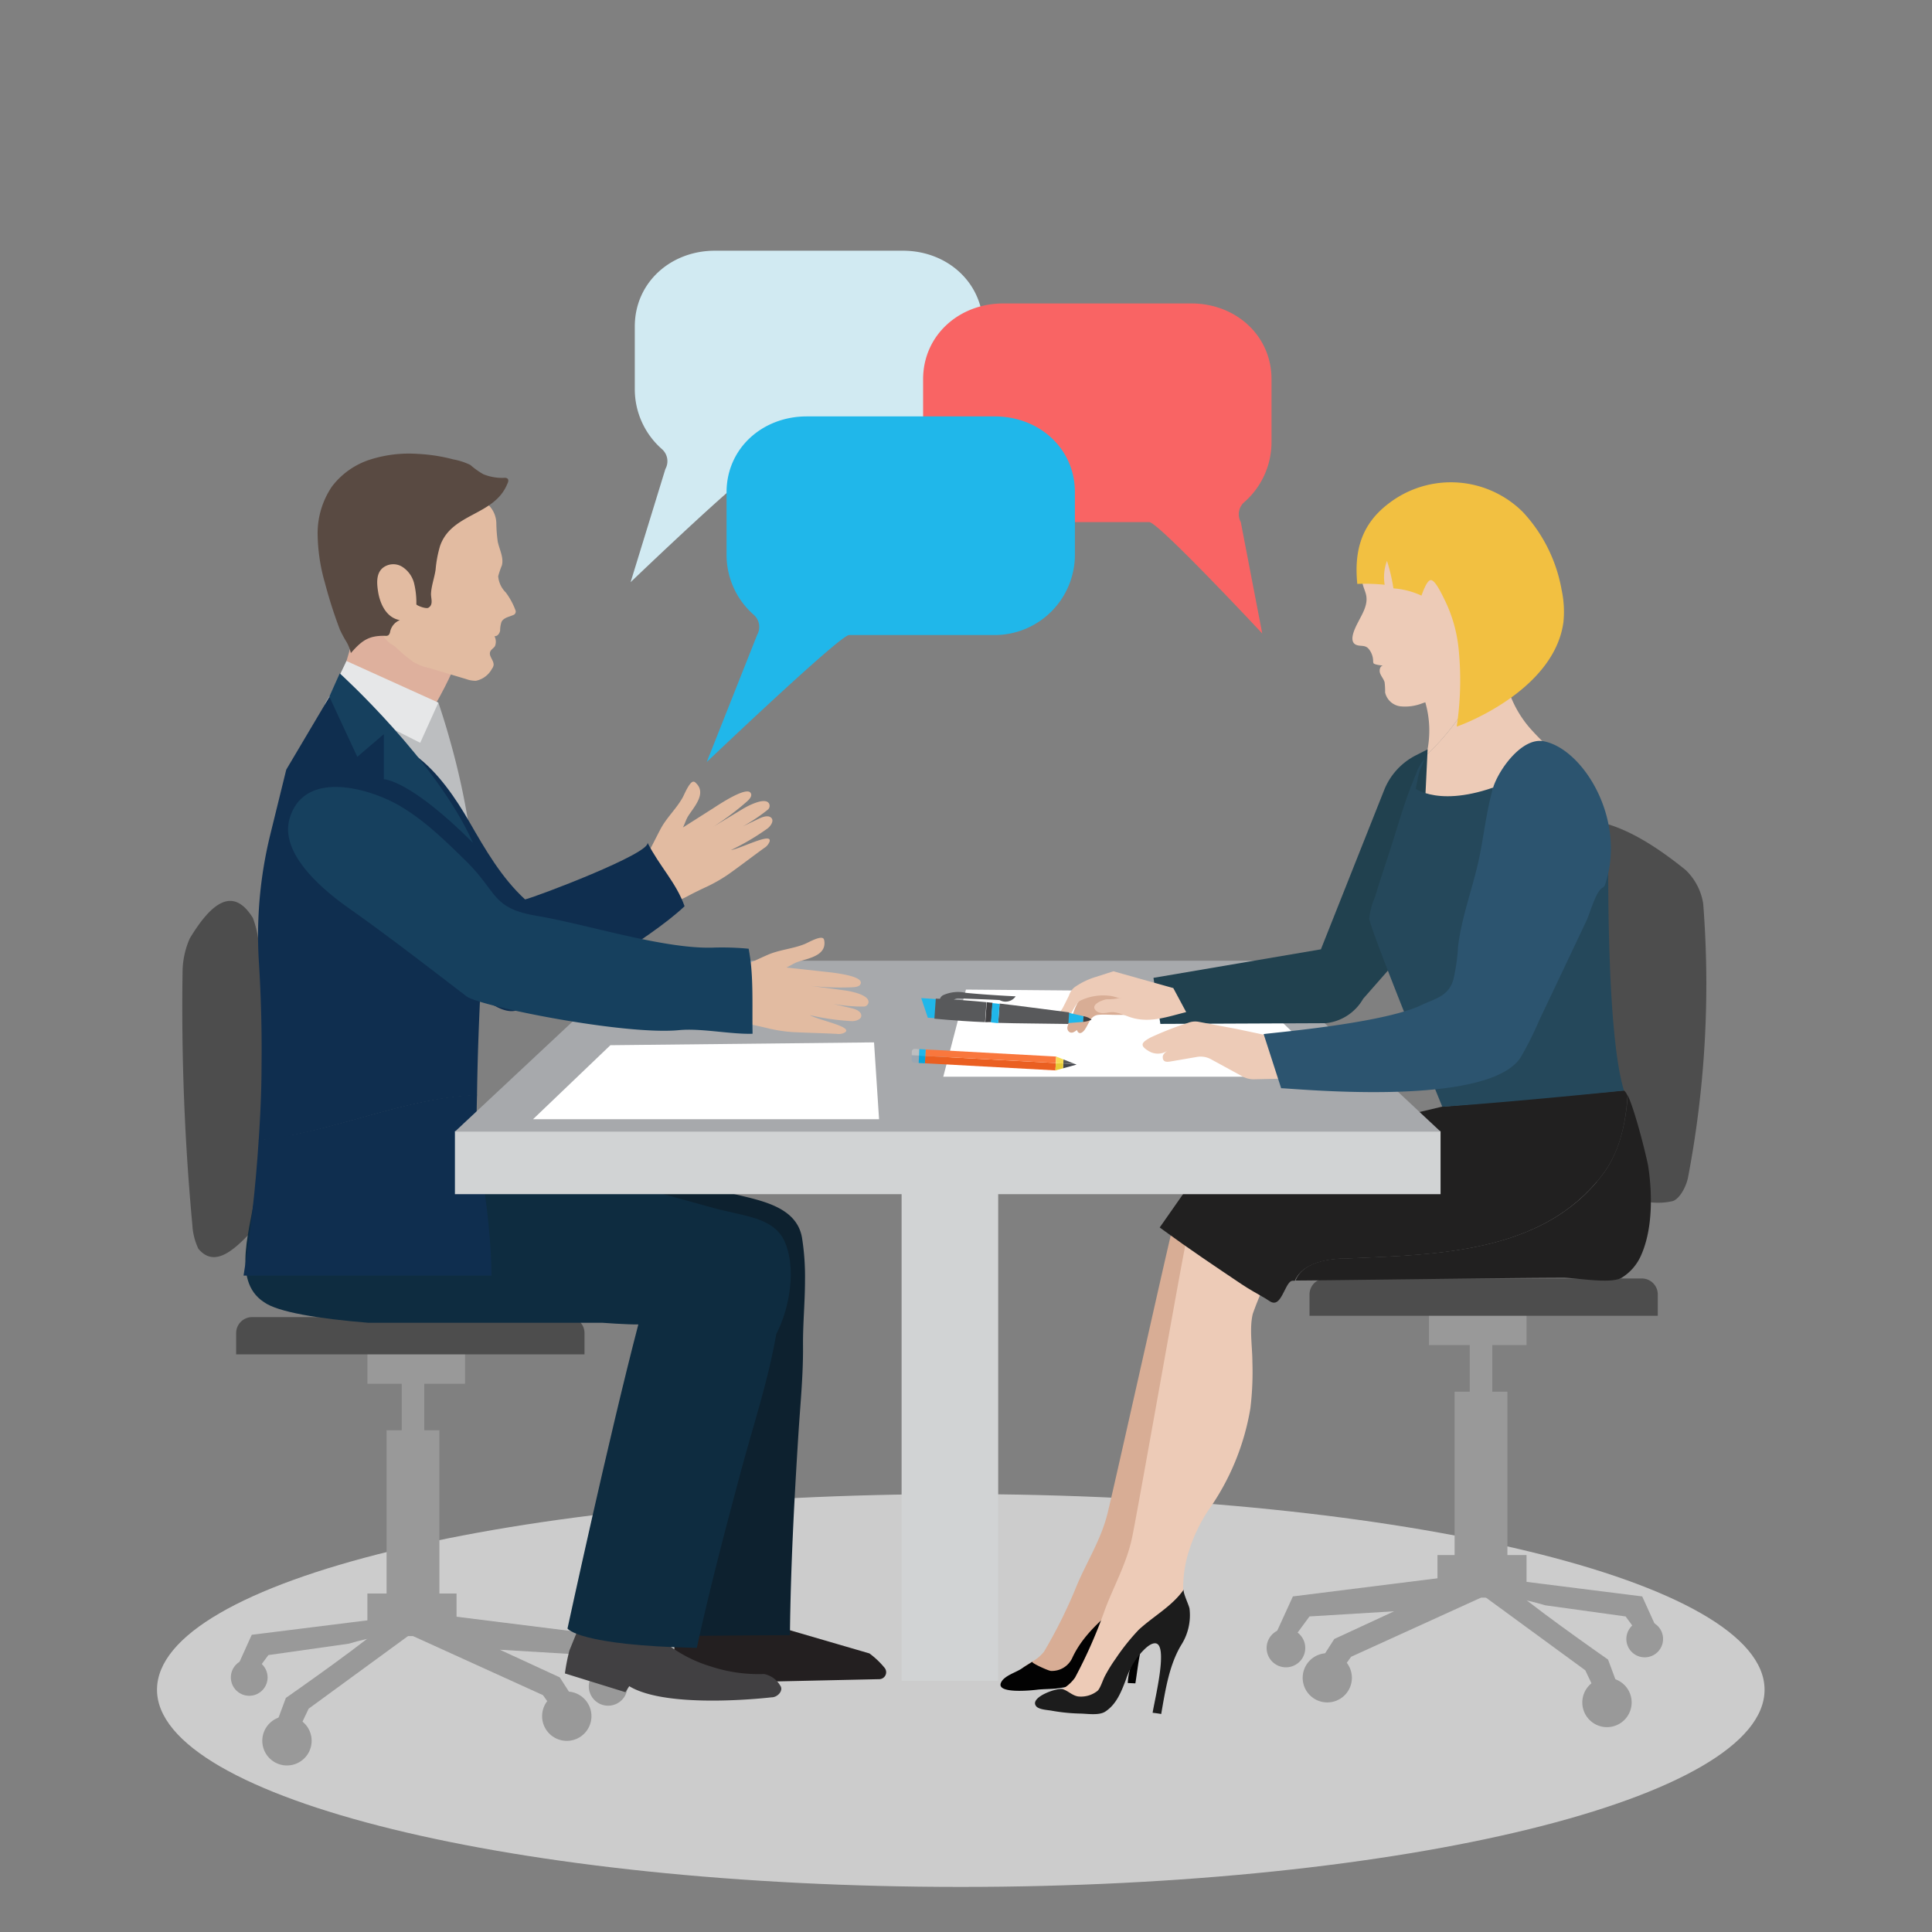 <svg id="Capa_1" data-name="Capa 1" xmlns="http://www.w3.org/2000/svg" viewBox="0 0 300 300"><rect x="0" y="0" width="300" height="300" fill="#808080" stroke="none"/><defs><style>.cls-1{fill:#ccc;}.cls-2{fill:#4d4d4d;}.cls-3{fill:#999;}.cls-4{fill:#d8ad95;}.cls-5{fill:#020202;}.cls-6{fill:#edcbb7;}.cls-7{fill:#1c1c1c;}.cls-8{fill:#212020;}.cls-9{fill:#231f20;}.cls-10{fill:#414042;}.cls-11{fill:#0d212f;}.cls-12{fill:#0e2c40;}.cls-13{fill:#0f2e4f;}.cls-14{fill:#d1d3d4;}.cls-15{fill:#a7a9ac;}.cls-16{fill:#fff;}.cls-17{fill:#deb09d;}.cls-18{fill:#e2bba1;}.cls-19{fill:#594a42;}.cls-20{fill:#bcbec0;}.cls-21{fill:#e6e7e8;}.cls-22{fill:#16405e;}.cls-23{fill:#21414f;}.cls-24{fill:#25485b;}.cls-25{fill:#f2c041;}.cls-26{fill:#2c546f;}.cls-27{fill:#9ba6b1;}.cls-28{fill:#ea5f21;}.cls-29{fill:#f9773d;}.cls-30{fill:#20b7ea;}.cls-31{fill:#07a6db;}.cls-32{fill:#42454c;}.cls-33{fill:#58595b;}.cls-34{fill:#e8cb37;}.cls-35{fill:#f7dc54;}.cls-36{fill:#d1eaf2;}.cls-37{fill:#f96464;}</style></defs><title>imagen-</title><path class="cls-1" d="M274,262.38C274,279.29,218.12,293,149.19,293S24.38,279.29,24.38,262.38,79.72,232,148.65,232,274,245.47,274,262.38Z"/><path class="cls-2" d="M29.46,145.73c3.34-5.53,6.71-8.19,9.81-3.19a16.42,16.42,0,0,1,1,5.29,324,324,0,0,1-.16,40,7.1,7.1,0,0,1-1.09,3.43c-3.15,3.4-5.89,5.4-8.21,2.66a9.8,9.8,0,0,1-.94-3.7,365.71,365.71,0,0,1-1.52-39.44A13.27,13.27,0,0,1,29.46,145.73Z"/><rect class="cls-3" x="57.05" y="207.38" width="15.16" height="7.49"/><path class="cls-2" d="M90.76,207v3.3H36.67V207a2.48,2.48,0,0,1,2.49-2.48H88.27A2.48,2.48,0,0,1,90.76,207Z"/><rect class="cls-3" x="62.38" y="210.89" width="3.5" height="29.17"/><rect class="cls-3" x="60.03" y="222.09" width="8.2" height="28.07"/><rect class="cls-3" x="57.05" y="247.44" width="13.84" height="6.61"/><polygon class="cls-3" points="65.88 250.75 68.46 251.94 68.54 250.75 93.34 253.85 96.37 260.46 93.34 260.46 90.76 256.96 77.62 256.17 86.92 260.46 89.79 264.93 86.64 266.48 84.31 263.22 64.13 254.05 65.88 250.75"/><path class="cls-3" d="M60.62,251.46l2.28-1.7,2.41,2.86-17.38,12.7-2,4.19-3.4-.86,1.86-5s13.78-9.58,16.24-12.25Z"/><path class="cls-3" d="M39.09,253.85l24.81-3.1.07,1.16c-3,2.08-6.42,2.27-9.81,3.32L41.67,257l-2.58,3.5h-3Z"/><path class="cls-3" d="M91.43,261.86a3,3,0,1,0,3-3A3,3,0,0,0,91.43,261.86Z"/><path class="cls-3" d="M84.18,266.48A3.83,3.83,0,1,0,88,262.66,3.82,3.82,0,0,0,84.18,266.48Z"/><path class="cls-3" d="M40.73,270.3a3.83,3.83,0,1,0,3.83-3.82A3.83,3.83,0,0,0,40.73,270.3Z"/><path class="cls-3" d="M35.85,260.46a2.85,2.85,0,1,0,2.84-2.84A2.84,2.84,0,0,0,35.85,260.46Z"/><path class="cls-2" d="M261.73,135.08c-7.82-6.32-15.16-9.78-21.78-6.61-1,.49-2,2.46-2.34,4.15a141.55,141.55,0,0,0-1.35,39.24,8.39,8.39,0,0,0,2.42,4.66c7.66,6.53,14.8,11.4,21,10,1-.24,2.14-2.07,2.46-3.81a160.05,160.05,0,0,0,2.33-42.4A9.18,9.18,0,0,0,261.73,135.08Z"/><rect class="cls-3" x="221.89" y="201.37" width="15.15" height="7.5"/><path class="cls-2" d="M203.34,201v3.31h54.08V201a2.48,2.48,0,0,0-2.48-2.48H205.83A2.49,2.49,0,0,0,203.34,201Z"/><rect class="cls-3" x="228.22" y="204.88" width="3.5" height="29.2"/><rect class="cls-3" x="225.87" y="216.1" width="8.2" height="28.09"/><rect class="cls-3" x="223.21" y="241.47" width="13.83" height="6.61"/><polygon class="cls-3" points="228.22 244.78 225.64 245.97 225.56 244.78 200.76 247.89 197.74 254.5 200.76 254.5 203.34 251 216.48 250.2 207.19 254.5 204.32 258.97 207.46 260.53 209.8 257.26 229.97 248.08 228.22 244.78"/><path class="cls-3" d="M233.47,245.5l-2.27-1.72-2.41,2.87,17.37,12.71,2,4.2,3.4-.86-1.86-5s-13.77-9.59-16.23-12.26Z"/><path class="cls-3" d="M255,247.89l-24.8-3.12-.07,1.17c3,2.08,6.42,2.27,9.81,3.33L252.42,251l2.58,3.5h3Z"/><path class="cls-3" d="M202.68,255.9a3,3,0,1,1-3-3A3,3,0,0,1,202.68,255.9Z"/><path class="cls-3" d="M209.92,260.53a3.82,3.82,0,1,1-3.82-3.82A3.82,3.82,0,0,1,209.92,260.53Z"/><path class="cls-3" d="M253.36,264.35a3.83,3.83,0,1,1-3.82-3.82A3.82,3.82,0,0,1,253.36,264.35Z"/><path class="cls-3" d="M258.24,254.5a2.85,2.85,0,1,1-2.84-2.85A2.84,2.84,0,0,1,258.24,254.5Z"/><path class="cls-4" d="M188.15,191.48l1.49-1.3a15.86,15.86,0,0,1-4.41-.94,2.76,2.76,0,0,0-2.18-.22,2.55,2.55,0,0,0-1,1.75c-1.08,4.3-9.34,41.44-10.12,44.41-1,3.92-3.11,7.22-4.68,10.9a76.39,76.39,0,0,1-5.13,10.38A5.89,5.89,0,0,1,160.3,258c-.49.32-1,.62-1.4.9a5.05,5.05,0,0,0,.88,1,3.73,3.73,0,0,0,1.14.66l3.32.15.08,0a5.71,5.71,0,0,0,3.39-2.71c.83-1.31,1-2.93,2-4.15,1.12-1.38,2.77-2.24,4.14-3.33a16.45,16.45,0,0,1,2.66-1.89c.73-.38,1.52-.64,2.25-1,1.11-.61.79-1.12.72-2.29a18.4,18.4,0,0,1,0-3,19.2,19.2,0,0,1,1-4.56,25.14,25.14,0,0,1,3.3-6.23,38.22,38.22,0,0,0,7.27-15.6,45.52,45.52,0,0,0,.63-7.19c.07-2.33-.27-5.18.39-7.43a47.45,47.45,0,0,1,2.07-4.49l1.47-3.67Z"/><path class="cls-5" d="M180.34,246.57c0-.52-1-2.71-.74-3.06-3.9,5.05-10.43,8.06-13.13,14a3.48,3.48,0,0,1-3.28,1.95c-.36,0-3.15-1.26-2.89-1.43-.56.37-1.14.7-1.56,1-.92.67-2.82,1.14-3.31,2.26-.78,1.77,4.8,1.19,5.59,1.09s1.88-.1,2.82-.17a27,27,0,0,0,4.78-1,.55.55,0,0,0,.29-.13.61.61,0,0,0,.16-.28c.82-2.2,1-4.68,1.93-6.81.46-.94,2.14-3,3.29-3.07a1.32,1.32,0,0,1,1.11.66,2.36,2.36,0,0,1,.32.68,7.08,7.08,0,0,1,.19,2.3,43.86,43.86,0,0,1-.43,4.57,9.72,9.72,0,0,0-.36,2.21l1.18.05c.54-3.33.65-6.47,2.68-9.43A8.61,8.61,0,0,0,180.34,246.57Z"/><path class="cls-6" d="M190.08,194.44l1.42-1.37a16,16,0,0,1-4.44-.75,2.76,2.76,0,0,0-2.19-.12,2.56,2.56,0,0,0-.93,1.79c-.89,4.34-7.5,41.81-8.16,44.81-.85,4-2.78,7.36-4.19,11.1a75.23,75.23,0,0,1-4.66,10.6,6.14,6.14,0,0,1-1.74,1.64c-.48.34-1,.66-1.36.95a5.06,5.06,0,0,0,.92.93,3.88,3.88,0,0,0,1.17.62h3.32l.08,0a5.75,5.75,0,0,0,3.27-2.86c.77-1.35.91-3,1.85-4.24s2.67-2.35,4-3.51a17.34,17.34,0,0,1,2.58-2c.71-.41,1.49-.69,2.2-1.12,1.08-.66.74-1.15.61-2.32a18.87,18.87,0,0,1,.75-7.64,25.1,25.1,0,0,1,3-6.36,38.21,38.21,0,0,0,6.58-15.92,46.79,46.79,0,0,0,.31-7.2c0-2.33-.49-5.17.06-7.45a49.31,49.31,0,0,1,1.87-4.57c.43-1.25.87-2.49,1.31-3.73Z"/><path class="cls-7" d="M184.71,249.81c-.06-.52-1.13-2.66-.88-3-1.85,2.63-4.61,4.06-7,6.25a33.81,33.81,0,0,0-3.58,4.48,23.66,23.66,0,0,0-1.68,2.72c-.3.54-.74,2-1.18,2.32a4.11,4.11,0,0,1-3,.84c-.9-.15-1.52-.86-2.37-1.13s-5.28,1.29-4.11,2.67c.46.53,1.82.56,2.47.69a28.74,28.74,0,0,0,4.24.43c1.11,0,3,.35,4-.3,1.75-1.14,2.5-3.09,3.22-5a12.16,12.16,0,0,1,2.23-4c.51-.57,1.49-1.65,2.32-1.61,2.11.12-.14,8.91-.41,10.79.45.05.89.11,1.33.19.65-3.67,1.23-7.7,3.21-10.88A8.58,8.58,0,0,0,184.71,249.81Z"/><path class="cls-8" d="M255.93,181.09c-.18-1.15-2-8.56-3.17-11-.33,4.51-1.3,8.9-4,12.43-9.26,12.07-25.56,12.27-39.44,12.88-2.95,0-7,.53-8.14,3.44,3.62,0,34.19-.43,41.63-.43,1.87,0,7.33,1,9,0a7.69,7.69,0,0,0,3-3.45C256.63,190.92,256.6,185.43,255.93,181.09Z"/><path class="cls-8" d="M209.28,195.42c13.88-.61,30.18-.81,39.44-12.88,2.74-3.53,3.71-7.92,4-12.43-.24-.49-.45-.78-.62-.77l-28.21,2.51-36.81,8.75-7,10,.6.44c3.94,2.88,8,5.61,12.07,8.34,1.22.82,2.47,1.5,3.73,2.23.56.33,1,.79,1.56.64,1.14-.31,1.71-3.37,2.67-3.38h.35C202.31,196,206.33,195.42,209.28,195.42Z"/><path class="cls-9" d="M104.78,254.73l1.67-4.64,13-1.5-1.09,3.3L135,256.74a12.93,12.93,0,0,1,2.36,2.24,1.08,1.08,0,0,1-.8,1.76l-16.05.35c-.65-.1-1.3-.21-1.94-.33v0h-.13c-1.44-.27-2.82-.55-4.15-.85l-.57.95-8.17.19-.39-.13C104.36,260.61,104.78,254.73,104.78,254.73Z"/><path class="cls-10" d="M88.42,256.28l1.86-4.57,13-1L102.07,254a21,21,0,0,0,8.35,4.78,23.7,23.7,0,0,0,8.23,1.16,3.77,3.77,0,0,1,2.5,1.79c.58.75-.4,1.85-1.35,1.83,0,0-16.08,1.93-22.09-1.73l-.6.93-9.39-2.91A30.11,30.11,0,0,1,88.42,256.28Z"/><path class="cls-11" d="M125,198.85a38.52,38.52,0,0,0-.46-6.63c-.77-4.62-5.89-5.69-9.83-6.64l-17.28-4.19-22.53-5.45-30.62.69c8.88-.2,18.66,2.25,26.93,5.18a54.12,54.12,0,0,1,16,8.57,36.59,36.59,0,0,1,6.21,6.47c2.49,3.32,5.63,5.1,9.43,6.65a9,9,0,0,1,2.53,1.37,5.63,5.63,0,0,1,.73.81c-1.16,16.54-.7,48.4-.7,48.4s2-.11,17.25-.17c.11-10.43.66-20.86,1.32-31.27.29-4.58.76-9.17.71-13.76C124.67,205.46,125,202.17,125,198.85Z"/><path class="cls-12" d="M121.82,192.74c-1.73-3.76-6.3-3.86-11.08-5.18l-15.12-4.17-19.3-5.33-33.69-1.94c-1.23-.07-2.73,7.4-2.83,8.18-.75,6.2-4,14.5,1.17,17.88,2.13,1.57,8.53,2.59,16.2,3.22H93.53s3.74.28,5.59.26c-4.54,17.34-11,47.22-11,47.22s1.72,2.63,20.08,3c2-9.2,4.41-18.33,6.85-27.42,1.89-7.06,4.25-14.1,5.49-21.31C122.76,202.87,123.62,196.68,121.82,192.74Z"/><path class="cls-13" d="M74.07,170c-11.38.41-22.27,5.83-33.9,7-.48,7.58-1.32,14.63-2.35,21.07h38.5C76.22,187.8,74,179.18,74,173.64,74,172.39,74.05,171.18,74.07,170Z"/><rect class="cls-14" x="70.64" y="175.65" width="153.05" height="9.78"/><polygon class="cls-15" points="99.01 149.18 70.64 175.72 223.69 175.72 195.31 149.18 99.01 149.18"/><polygon class="cls-16" points="149.99 153.66 146.47 167.19 207.93 167.19 194.2 154.05 149.99 153.66"/><polygon class="cls-16" points="135.72 161.86 136.5 173.79 82.77 173.79 94.78 162.3 135.72 161.86"/><path class="cls-17" d="M70.17,104.39s-3,6.73-5.17,8.3-13.87-2.48-13.87-2.48,4.24-10.9,3.68-12.62,3-3.23,3-3.23Z"/><path class="cls-18" d="M57.74,96.64c1.15,1,1.85,2.74,3.2,3.49.75.42.63.71,3.19,2.62a8.17,8.17,0,0,0,2.58,1l5.69,1.7a4.14,4.14,0,0,0,1.51.26,3.65,3.65,0,0,0,2.48-1.86,1.32,1.32,0,0,0,.24-.49c.16-.75-.79-1.45-.51-2.16.13-.35.52-.54.73-.85a1.85,1.85,0,0,0-.07-1.57c.46.07.81-.43.88-.88a4.29,4.29,0,0,1,.22-1.35c.35-.65,1.18-.76,1.87-1.07a.56.56,0,0,0,.3-.7A11.09,11.09,0,0,0,78.54,92a4,4,0,0,1-1.18-2.52,12.78,12.78,0,0,1,.57-1.68c.32-1.23-.38-2.46-.64-3.69a22.8,22.8,0,0,1-.22-2.86,4.07,4.07,0,0,0-1-2.6c-2-1.9-3-4.18-5.47-5.39-4.44-2.13-9.86-1.4-14.18,1A11.41,11.41,0,0,0,52.83,77a10.3,10.3,0,0,0-1.65,3.19,14.24,14.24,0,0,0-.39,7.84A12,12,0,0,0,55,94.64C55.9,95.33,56.91,95.88,57.74,96.64Z"/><path class="cls-18" d="M100.45,132.87c-.06-.29.59-1.15.71-1.4.48-.92.94-1.85,1.42-2.76.94-1.76,2.44-3.12,3.41-4.85.29-.52,1-2.32,1.62-2.48a.46.46,0,0,1,.41.17c1.79,1.62-.28,3.77-1.16,5.17-.33.53-.52,1.2-.81,1.77l4.61-2.93c.89-.57,5.26-3.52,5.91-2.42.33.55-.39,1.14-.75,1.46a42.47,42.47,0,0,1-5,3.74l4.53-2.74c.7-.42,3.5-1.93,4.08-.8a.77.77,0,0,1-.2.92,26.52,26.52,0,0,1-6.53,3.86l5.23-2.5c.46-.21,1.38-.57,1.85-.07s-.2,1.35-.62,1.65A38,38,0,0,1,113.5,132c1.7-.3,6.42-2.82,6-1.32a2,2,0,0,1-.84,1c-2.11,1.53-3.33,2.49-5.44,4a23.81,23.81,0,0,1-3.31,1.93c-1.2.56-2.12,1-3.29,1.63-1.62.87-2.91.88-4.72,1.23Z"/><path class="cls-18" d="M115,150.15c.14-.25,1.18-.52,1.43-.64,1-.42,1.89-.86,2.84-1.27,1.83-.78,3.85-.91,5.68-1.65.56-.23,2.21-1.2,2.82-.92.14.06.19.23.22.38.39,2.39-2.58,2.77-4.14,3.32-.59.21-1.16.61-1.74.87l5.43.59c1,.12,6.3.55,6.13,1.81-.09.63-1,.65-1.5.67a42.23,42.23,0,0,1-6.26-.22l5.25.7c.81.1,3.94.68,3.69,1.92a.77.77,0,0,1-.74.59,26.57,26.57,0,0,1-7.51-1.06l5.65,1.32c.49.11,1.43.41,1.49,1.1s-1,.93-1.51.9a38.3,38.3,0,0,1-6.49-.93c1.51.83,6.77,1.81,5.46,2.69a2,2,0,0,1-1.25.22c-2.6-.13-4.15-.15-6.75-.27a23.1,23.1,0,0,1-3.79-.56c-1.29-.31-2.29-.54-3.59-.78-1.81-.33-2.83-1.13-4.45-2Z"/><path class="cls-19" d="M53.77,99.62a17.32,17.32,0,0,1-1-1.87,71.27,71.27,0,0,1-2.31-7.22,28.46,28.46,0,0,1-1.14-7.66,12.92,12.92,0,0,1,2.23-7.33,12.06,12.06,0,0,1,6-4.2,19.88,19.88,0,0,1,7.32-.86,26.63,26.63,0,0,1,5.54.86,10,10,0,0,1,2.63.86,12.32,12.32,0,0,0,2,1.43,7.7,7.7,0,0,0,3.25.57.74.74,0,0,1,.49.1c.24.18.15.55,0,.82-2,5-8.66,4.5-10.45,9.66a18.41,18.41,0,0,0-.69,3.67c-.17,1.22-.64,2.45-.71,3.67-.05.76.43,1.76-.41,2.25-.37.23-1.87-.36-1.87-.54a12.73,12.73,0,0,0-.35-3.26A4.28,4.28,0,0,0,62.44,88a2.63,2.63,0,0,0-3.06.23c-1,.9-.87,2.42-.66,3.71.31,1.87,1.3,4,3.37,4.35a2.5,2.5,0,0,0-1.52,1.85.85.85,0,0,1-.29.52.79.79,0,0,1-.46.07c-2.63-.06-3.68.79-5.34,2.68A6.06,6.06,0,0,0,53.77,99.62Z"/><path class="cls-20" d="M68.07,109.1c.45,1.34,1.11,3.36,1.8,5.85a112.62,112.62,0,0,1,3.63,18.52c.24,2.34.49,5.57.53,9.46-6.75-9-12.86-13.85-16.24-18.37-4.37-5.86-7.32-10.71-7.61-12.32a5.15,5.15,0,0,1,1.67-4.85c4.08-3.91,13,3.13,13,3.13Z"/><path class="cls-13" d="M52.39,117.33c9.07-6.69,16.44,3.24,20.47,10.25,2.48,4.31,5,8.7,8.67,12.08,1.53-.32,19.78-7.23,19-8.84,1.9,3.74,4.47,6.22,5.77,9.9-5.45,5.19-20.31,13.87-25.91,16.12C74.9,159,62,140.27,56.57,135.38,51.49,130.84,45.48,122.43,52.39,117.33Z"/><polygon class="cls-21" points="53.8 102.64 68.07 109.1 65.25 115.34 51.13 108.2 53.8 102.64"/><path class="cls-13" d="M71.87,127.87A47.85,47.85,0,0,0,58.56,112l-7.43-3.76-6.68,11.27-2.51,10.2a65.71,65.71,0,0,0-1.74,19.66c.32,5.1.48,10.5.41,16.16,0,4-.2,7.82-.44,11.55,11.63-1.21,22.52-6.63,33.9-7C74.41,145.63,76.83,137.63,71.87,127.87Z"/><path class="cls-22" d="M52.76,104.56s15.05,13.63,20.68,26.31C63.57,121,59.6,121,59.6,121V114l-4.12,3.52-4.35-9.36Z"/><path class="cls-22" d="M110.86,147.14a43.09,43.09,0,0,1,5.39.18c.09.48.17,1,.24,1.46.51,3.63.29,8.07.37,11.74-3.38.11-8-.89-11.42-.56-8.45.82-31-3.71-33-5.25-6.06-4.64-12.11-9.33-18.32-13.72-3.47-2.45-9.83-7.59-9.36-12.76a6.09,6.09,0,0,1,.21-1.13c2.28-7.75,12.56-4.64,17.14-1.95,3.8,2.24,7,5.36,10.15,8.45,5.12,5,4,7.42,11.13,8.62C91,143.49,103.21,147.44,110.86,147.14Z"/><path class="cls-6" d="M232.75,96.27c-1.9,1.94-3.54,3.53-4.95,4.84-5.21,4.86-7.25,5.85-7.25,5.85a15.8,15.8,0,0,1,.92,10.31A37.32,37.32,0,0,0,232.75,96.27Z"/><path class="cls-6" d="M239.4,115c-.68-.68-1.35-1.38-2-2.13a17.21,17.21,0,0,1-3-5.2,30.47,30.47,0,0,1-1.57-11.49l-.07.07a37.32,37.32,0,0,1-11.28,21c-.07.25-.14.5-.22.76-2,3.52-3.82,6.24-1.31,7.85,2,1.29,9.55-1.43,12.44-2.56l1.14-.46c.53-.22,1.17-2.3,1.44-2.82a7.76,7.76,0,0,1,1.51-2.27,3,3,0,0,1,1.62-.69c.61-.1,2,.14,2.44-.17C241.35,116.38,240,115.59,239.4,115Z"/><path class="cls-23" d="M221.68,116.36l-1.85.94a10.33,10.33,0,0,0-4.89,5.36l-9.83,24.75-26,4.43,1.07,7.15,25.69-.11a7.59,7.59,0,0,0,5.8-3.79l8.62-9.82Z"/><path class="cls-6" d="M214.74,103.34c-.49.11-.61.79-.42,1.26s.54.85.68,1.34a11.86,11.86,0,0,1,.08,1.58,2.78,2.78,0,0,0,2.39,2.16,7.3,7.3,0,0,0,3.38-.47c4.16-1.36,8.24-3.54,10.72-7.15,2.24-3.26,2.94-7.32,3.4-11.25a19.67,19.67,0,0,0-.1-7.26,10,10,0,0,0-.76-2c-3-5.81-9.65-6.5-15.14-4.48a12.08,12.08,0,0,0-7.38,13.59c.14.65.47,1.25.57,1.9.22,1.42-.59,2.71-1.21,3.92-.4.79-1.64,3-.43,3.62.64.32,1.33,0,1.92.56a3,3,0,0,1,.78,2,.92.92,0,0,0,.06.33C213.41,103.2,214.49,103.34,214.74,103.34Z"/><path class="cls-24" d="M219.12,122s3.5,3.48,12.72.3c-.83,18.74-2.09,27.35-2.09,27.35l-11,3.68-3.8-12.18Z"/><path class="cls-24" d="M249.79,128.33l-2.48-2.56-14.29-1s-10.36,14.4-14.31,15.72a11.82,11.82,0,0,0,0-1.87c0-.67,0-1.34,0-2,0-1.35,0-2.71.08-4.06a74.92,74.92,0,0,1,.62-7.48c.17-1.22.38-2.43.64-3.64a13.88,13.88,0,0,1,.4-1.72c.11-.32.28-.61.4-.92s.25-.54.35-.82a.21.21,0,0,0-.11.07,2.48,2.48,0,0,0-.52.64,8.6,8.6,0,0,0-.45.85c-.28.69-.55,1.39-.82,2.07-.48,1.2-.91,2.42-1.32,3.64-.81,2.44-1.53,4.92-2.33,7.36-.73,2.21-1.45,4.41-2.13,6.63a12.31,12.31,0,0,0-.91,3.36c0,1.44,11.35,29.26,11.35,29.26s9.29-.59,28.21-2.51C249.12,159.38,249.79,128.33,249.79,128.33Z"/><path class="cls-25" d="M242.77,96.59a16,16,0,0,0-.27-4.93,23.81,23.81,0,0,0-6-12.12,15.83,15.83,0,0,0-20.84-1.38c-4.27,3.22-5.41,7.38-4.9,12.51a30.14,30.14,0,0,1,4.25.13,7.22,7.22,0,0,1,.36-3.71,28.18,28.18,0,0,1,1,4.27,12.59,12.59,0,0,1,4.34,1.12c.06,0,.8-2.5,1.52-2.4s1.81,2.51,2.12,3.12a22.26,22.26,0,0,1,2.15,7.62,48.33,48.33,0,0,1-.3,12C228.16,112.17,241.41,106.77,242.77,96.59Z"/><path class="cls-6" d="M198.86,161.22,192,159.77l-5.85-1.1a3,3,0,0,0-1.67.16,49.73,49.73,0,0,0-5.86,2.29c-1.24.7-1.8,1.16-.28,2.07a2.72,2.72,0,0,0,3.06-.11c-.36.25-.85.58-.85,1.07,0,1,1,.7,1.59.61l3.72-.64a3.36,3.36,0,0,1,2.2.37l4.82,2.63a3.64,3.64,0,0,0,1.91.47l4.47-.1Z"/><path class="cls-4" d="M167.66,155.14a10,10,0,0,0-1,2.16,11.28,11.28,0,0,0-.91,2.15c-.1.52.29,1.05.87.86a2,2,0,0,0,.6-.38c.26.79.82.49,1.19,0,.71-1,.9-2.21,2.13-2.34.88-.09,1.82,0,2.71,0l4.55,0c-.05,0-.48-1.82-.51-1.95-.28-1.06-.48-1.85-1.67-1.83l-4.4.05a6.69,6.69,0,0,0-2.15.28A2.83,2.83,0,0,0,167.66,155.14Z"/><path class="cls-6" d="M172.61,154.67a6.87,6.87,0,0,1,.81.22c.25.07.59,0,.81.08a1.23,1.23,0,0,0-.73.07,8.86,8.86,0,0,1-1.64.13c-.54.05-2.38.72-1.85,1.55s1.64.57,2.25.48c1.14-.19,2.34.48,3.46.82,2.94.88,5.75-.2,8.47-.86l-2-3.73-9.3-2.61-2.68.86a11.53,11.53,0,0,0-3.4,1.65,2.91,2.91,0,0,0-.83,1.28c-.3.61-.6,1.21-.91,1.81s-1.28,1.76-.61,2.38c.37.34,1-.13,1.24-.4.65-.84,1.16-2.41,2-3A8.23,8.23,0,0,1,172.61,154.67Z"/><path class="cls-26" d="M239.69,115.1c-3.38-.64-7,4.45-7.85,7.24-1.07,3.69-1.44,7.67-2.27,11.43-1,4.44-2.62,8.7-3.17,13.24a29.77,29.77,0,0,1-.73,5.13c-.77,2.57-2.72,2.87-5.11,4-6.26,2.89-24.08,4.31-24.34,4.44l2.72,8.41c.44-.15,31.95,3.27,37.18-4.79a52,52,0,0,0,2.94-5.88q2.48-5.19,4.94-10.4l2.37-5c.52-1.11,1.37-4.3,2.36-5a1.32,1.32,0,0,0,.45-.4C252.7,127.41,245.86,116.27,239.69,115.1Z"/><path class="cls-27" d="M141.55,163.85l0,.67a.49.49,0,0,0,.46.5l.67,0,.07-1.15Z"/><path class="cls-20" d="M142.08,162.87a.46.46,0,0,0-.5.44l0,.54,1.16.06,0-1Z"/><polygon class="cls-28" points="163.88 166.21 163.98 166.22 163.98 166.19 163.88 166.21"/><polygon class="cls-29" points="164 164.06 164.09 164.1 164.1 164.07 164 164.06"/><polygon class="cls-28" points="145.37 164.06 143.68 163.97 143.62 165.11 144.82 165.17 163.88 166.21 163.95 165.07 145.37 164.06"/><polygon class="cls-29" points="144.94 163.02 143.74 162.96 143.68 163.97 145.37 164.06 163.95 165.07 164 164.06 144.94 163.02"/><polygon class="cls-30" points="142.97 162.91 142.76 162.9 142.71 163.91 142.91 163.93 143.68 163.97 143.74 162.96 142.97 162.91"/><polygon class="cls-31" points="142.91 163.93 142.71 163.91 142.65 165.06 142.85 165.07 143.62 165.11 143.68 163.97 142.91 163.93"/><polygon class="cls-32" points="165.1 165.13 165.06 165.89 167.17 165.31 166.97 165.24 165.1 165.13"/><polygon class="cls-33" points="165.1 165.13 166.97 165.24 165.14 164.51 165.1 165.13"/><polygon class="cls-34" points="164.04 165.08 163.95 165.07 163.88 166.21 163.98 166.19 165.06 165.89 165.1 165.13 164.04 165.08"/><polygon class="cls-35" points="164.09 164.1 164 164.06 163.95 165.07 164.04 165.08 165.1 165.13 165.14 164.51 164.09 164.1"/><path class="cls-30" d="M168.19,158.68l-2.38.19.12-1.6,2.32.52Z"/><polygon class="cls-30" points="145.51 155.15 143.05 154.98 144.07 158.03 145.84 158.15 145.51 155.15"/><path class="cls-10" d="M153,158.72l.22-3.1.91.09-.21,3Z"/><path class="cls-33" d="M155.21,155.83c3.17.36,6.26.8,10.81,1.37L165.9,159c-4.58-.08-7.71-.07-10.9-.17Z"/><path class="cls-33" d="M145.91,155.46a1,1,0,0,1,.54-.93,5.64,5.64,0,0,1,3.55-.36c3.4.34,7.66.54,7.71.54a1.9,1.9,0,0,1-2.5.58c-1.2-.08-6.35-.26-6.4-.26a1.18,1.18,0,0,0-.6.15c-.12.07-.25.22-.1.59s0,.45-.06.51c-.38.25-1.69-.5-2.08-.73l-.05,0Z"/><path class="cls-30" d="M153.88,158.76l.21-3,1.12.12-.21,3Z"/><path class="cls-33" d="M145.09,158.18c.08-1,.15-2.08.22-3.12,3.16.15,5.61.34,7.87.56l-.22,3.1C150.69,158.63,148.24,158.47,145.09,158.18Z"/><path class="cls-10" d="M168.25,157.79a3.75,3.75,0,0,1,.54.15,2.56,2.56,0,0,1,.71.39,4.09,4.09,0,0,1-1.31.35Z"/><path class="cls-36" d="M140.21,38.93H111c-6.84,0-12.43,4.93-12.43,11.77v9.74a12.38,12.38,0,0,0,4.24,9.32,2.5,2.5,0,0,1,.51,3.07L97.92,90.4s18.26-17.52,19.66-17.52h22.63a12.48,12.48,0,0,0,12.44-12.44V50.7C152.65,43.86,147.05,38.93,140.21,38.93Z"/><path class="cls-37" d="M155.78,47.12H185c6.84,0,12.44,4.93,12.44,11.77v9.74A12.39,12.39,0,0,1,193.18,78a2.5,2.5,0,0,0-.51,3.07L196,98.37s-16.15-17.3-17.55-17.3H155.78a12.48,12.48,0,0,1-12.44-12.44V58.89C143.34,52.05,148.94,47.12,155.78,47.12Z"/><path class="cls-30" d="M154.47,64.66H125.26c-6.84,0-12.44,4.93-12.44,11.78v9.73a12.37,12.37,0,0,0,4.25,9.32,2.5,2.5,0,0,1,.51,3.07l-7.84,19.77s20.7-19.72,22.1-19.72h22.63a12.48,12.48,0,0,0,12.44-12.44V76.44C166.91,69.59,161.31,64.66,154.47,64.66Z"/><rect class="cls-14" x="140" y="183" width="15" height="78"/></svg>